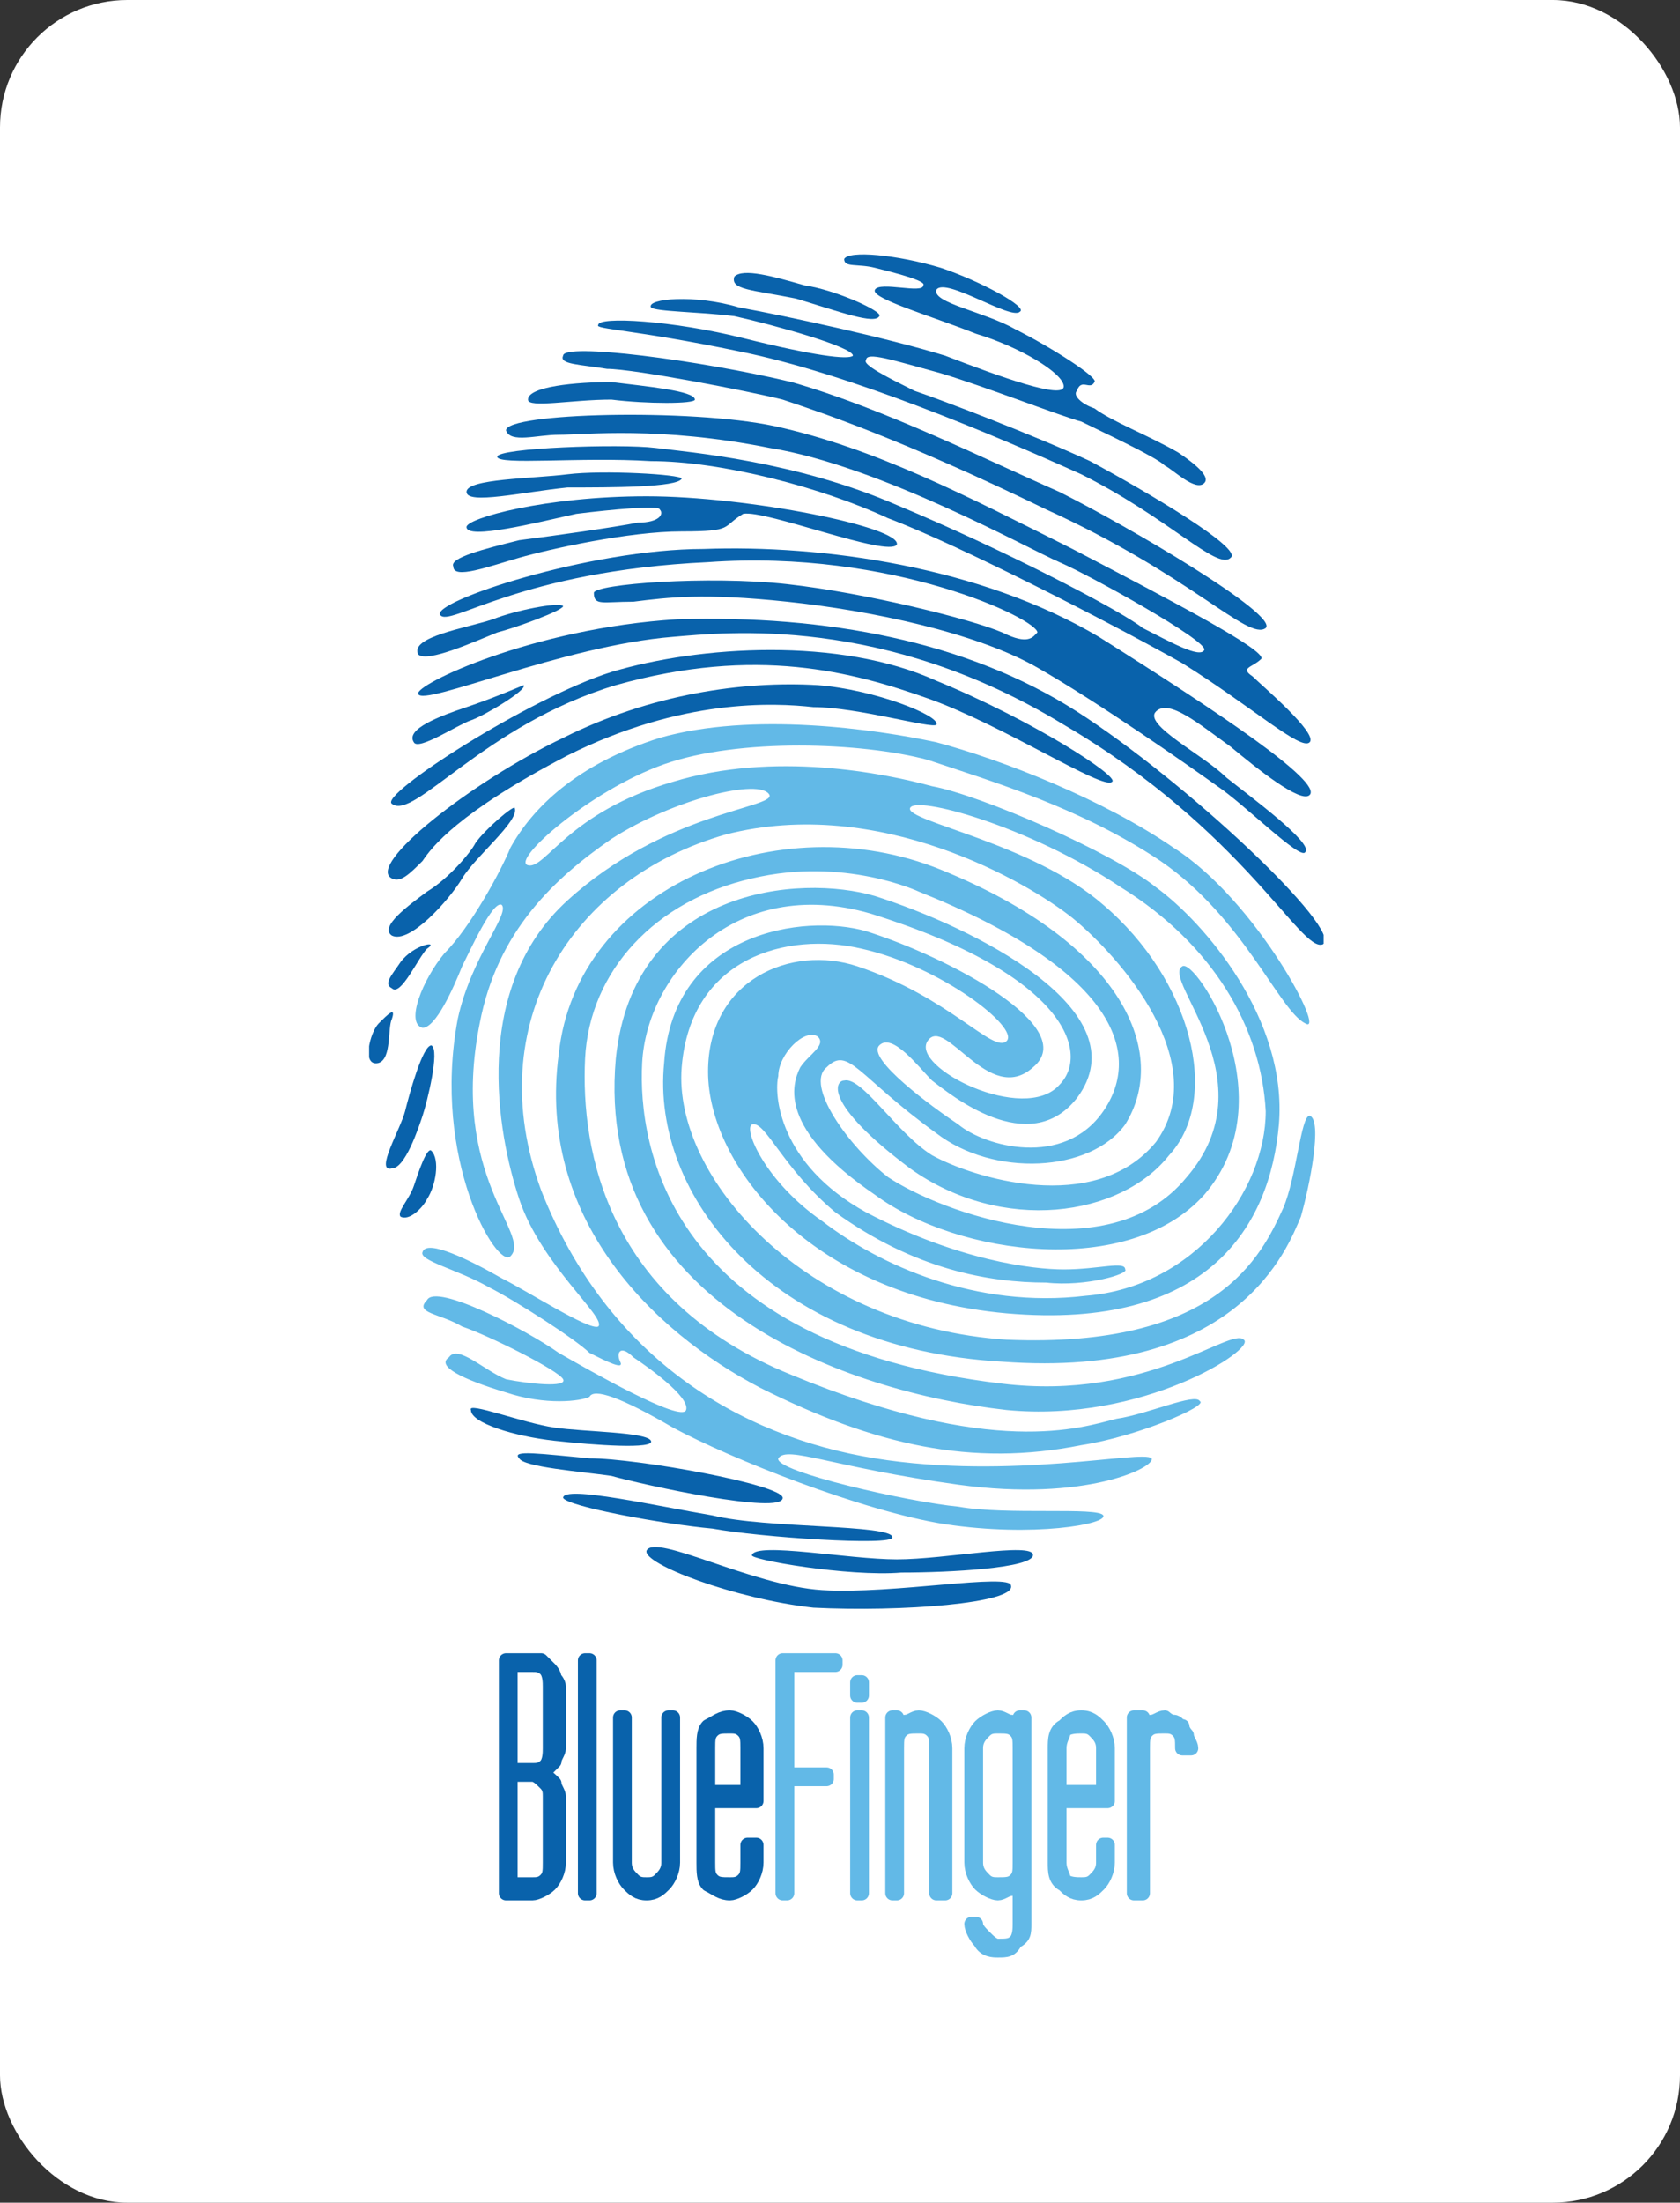 <svg xmlns="http://www.w3.org/2000/svg" width="132" height="173" viewBox="0 0 132 173" fill="none"><rect x="0" y="0" width="132" height="173" fill="#333333" stroke="none"/><rect width="132" height="173" rx="10" fill="white"></rect><g clip-path="url(#clip0_223_68)"><path d="M59.427 146.281C59.427 146.971 59.082 147.661 58.737 148.006C58.392 148.351 57.702 148.696 57.357 148.696C56.667 148.696 56.322 148.351 55.632 148.006C55.286 147.661 55.286 146.971 55.286 146.281V137.31C55.286 136.62 55.286 135.93 55.632 135.585C56.322 135.24 56.667 134.895 57.357 134.895C57.702 134.895 58.392 135.24 58.737 135.585C59.082 135.93 59.427 136.62 59.427 137.31V141.45H55.632V146.281C55.632 146.971 55.632 147.316 55.977 147.661C56.322 148.006 56.667 148.006 57.357 148.006C57.702 148.006 58.047 148.006 58.392 147.661C58.737 147.316 58.737 146.971 58.737 146.281V144.901H59.427V146.281ZM55.632 140.76H58.737V137.31C58.737 136.62 58.737 136.275 58.392 135.93C58.047 135.585 57.702 135.585 57.357 135.585C56.667 135.585 56.322 135.585 55.977 135.93C55.632 136.275 55.632 136.62 55.632 137.31V140.76Z" stroke="#0962AB" stroke-width="1.128" stroke-linecap="round" stroke-linejoin="round"></path><path d="M59.427 146.281C59.427 146.971 59.082 147.661 58.737 148.006C58.392 148.351 57.702 148.696 57.357 148.696C56.667 148.696 56.322 148.351 55.632 148.006C55.286 147.661 55.286 146.971 55.286 146.281V137.31C55.286 136.62 55.286 135.93 55.632 135.585C56.322 135.24 56.667 134.895 57.357 134.895C57.702 134.895 58.392 135.24 58.737 135.585C59.082 135.93 59.427 136.62 59.427 137.31V141.45H55.632V146.281C55.632 146.971 55.632 147.316 55.977 147.661C56.322 148.006 56.667 148.006 57.357 148.006C57.702 148.006 58.047 148.006 58.392 147.661C58.737 147.316 58.737 146.971 58.737 146.281V144.901H59.427V146.281ZM55.632 140.76H58.737V137.31C58.737 136.62 58.737 136.275 58.392 135.93C58.047 135.585 57.702 135.585 57.357 135.585C56.667 135.585 56.322 135.585 55.977 135.93C55.632 136.275 55.632 136.62 55.632 137.31V140.76Z" fill="#0962AB"></path><path d="M52.871 146.281C52.871 146.971 52.526 147.661 52.181 148.006C51.836 148.351 51.491 148.696 50.801 148.696C50.111 148.696 49.766 148.351 49.421 148.006C49.076 147.661 48.731 146.971 48.731 146.281V134.895H49.076V146.281C49.076 146.971 49.421 147.316 49.766 147.661C50.111 148.006 50.456 148.006 50.801 148.006C51.146 148.006 51.491 148.006 51.836 147.661C52.181 147.316 52.526 146.971 52.526 146.281V134.895H52.871V146.281Z" stroke="#0962AB" stroke-width="1.128" stroke-linecap="round" stroke-linejoin="round"></path><path d="M52.871 146.281C52.871 146.971 52.526 147.661 52.181 148.006C51.836 148.351 51.491 148.696 50.801 148.696C50.111 148.696 49.766 148.351 49.421 148.006C49.076 147.661 48.731 146.971 48.731 146.281V134.895H49.076V146.281C49.076 146.971 49.421 147.316 49.766 147.661C50.111 148.006 50.456 148.006 50.801 148.006C51.146 148.006 51.491 148.006 51.836 147.661C52.181 147.316 52.526 146.971 52.526 146.281V134.895H52.871V146.281Z" fill="#0962AB"></path><path d="M45.971 148.696V130.409H46.316V148.696H45.971Z" stroke="#0962AB" stroke-width="1.128" stroke-linecap="round" stroke-linejoin="round"></path><path d="M45.971 148.696V130.409H46.316V148.696H45.971Z" fill="#0962AB"></path><path d="M41.83 130.409C41.83 130.409 42.175 130.409 42.52 130.409C42.865 130.754 42.865 130.754 43.211 131.099C43.211 131.099 43.556 131.445 43.556 131.79C43.556 131.79 43.901 132.135 43.901 132.48V137.31C43.901 137.655 43.556 138 43.556 138.345C43.211 138.69 42.865 139.035 42.52 139.38C42.865 139.38 43.211 139.725 43.556 140.07C43.556 140.415 43.901 140.76 43.901 141.105V146.281C43.901 146.971 43.556 147.661 43.211 148.006C42.865 148.351 42.175 148.696 41.83 148.696H39.76V130.409H41.83ZM40.105 148.006H41.83C42.175 148.006 42.52 148.006 42.865 147.661C43.211 147.316 43.211 146.971 43.211 146.281V141.105C43.211 140.76 43.211 140.415 42.865 140.07C42.52 139.725 42.175 139.38 41.83 139.38H40.105V148.006ZM41.83 139.035C42.175 139.035 42.52 139.035 42.865 138.69C43.211 138.345 43.211 137.655 43.211 137.31V132.48C43.211 132.135 43.211 131.445 42.865 131.099C42.52 130.754 42.175 130.754 41.83 130.754H40.105V139.035H41.83Z" stroke="#0962AB" stroke-width="1.128" stroke-linecap="round" stroke-linejoin="round"></path><path d="M41.83 130.409C41.83 130.409 42.175 130.409 42.52 130.409C42.865 130.754 42.865 130.754 43.211 131.099C43.211 131.099 43.556 131.445 43.556 131.79C43.556 131.79 43.901 132.135 43.901 132.48V137.31C43.901 137.655 43.556 138 43.556 138.345C43.211 138.69 42.865 139.035 42.52 139.38C42.865 139.38 43.211 139.725 43.556 140.07C43.556 140.415 43.901 140.76 43.901 141.105V146.281C43.901 146.971 43.556 147.661 43.211 148.006C42.865 148.351 42.175 148.696 41.83 148.696H39.76V130.409H41.83ZM40.105 148.006H41.83C42.175 148.006 42.52 148.006 42.865 147.661C43.211 147.316 43.211 146.971 43.211 146.281V141.105C43.211 140.76 43.211 140.415 42.865 140.07C42.52 139.725 42.175 139.38 41.83 139.38H40.105V148.006ZM41.83 139.035C42.175 139.035 42.52 139.035 42.865 138.69C43.211 138.345 43.211 137.655 43.211 137.31V132.48C43.211 132.135 43.211 131.445 42.865 131.099C42.52 130.754 42.175 130.754 41.83 130.754H40.105V139.035H41.83Z" fill="#0962AB"></path><path d="M89.099 148.696V134.895H89.79V135.93C89.79 135.585 90.135 135.585 90.48 135.24C90.825 135.24 91.17 134.895 91.515 134.895C91.515 134.895 91.86 135.24 92.205 135.24C92.55 135.24 92.55 135.585 92.895 135.585C92.895 135.93 93.24 136.275 93.24 136.275C93.24 136.62 93.585 136.965 93.585 137.31H92.895C92.895 136.62 92.895 136.275 92.55 135.93C92.205 135.585 91.86 135.585 91.515 135.585C90.825 135.585 90.48 135.585 90.135 135.93C89.79 136.275 89.79 136.62 89.79 137.31V148.696H89.099Z" stroke="#62B9E7" stroke-width="1.128" stroke-linecap="round" stroke-linejoin="round"></path><path d="M89.099 148.696V134.895H89.79V135.93C89.79 135.585 90.135 135.585 90.48 135.24C90.825 135.24 91.17 134.895 91.515 134.895C91.515 134.895 91.86 135.24 92.205 135.24C92.55 135.24 92.55 135.585 92.895 135.585C92.895 135.93 93.24 136.275 93.24 136.275C93.24 136.62 93.585 136.965 93.585 137.31H92.895C92.895 136.62 92.895 136.275 92.55 135.93C92.205 135.585 91.86 135.585 91.515 135.585C90.825 135.585 90.48 135.585 90.135 135.93C89.79 136.275 89.79 136.62 89.79 137.31V148.696H89.099Z" fill="#62B9E7"></path><path d="M87.029 146.281C87.029 146.971 86.684 147.661 86.339 148.006C85.994 148.351 85.649 148.696 84.959 148.696C84.269 148.696 83.924 148.351 83.579 148.006C82.889 147.661 82.889 146.971 82.889 146.281V137.31C82.889 136.62 82.889 135.93 83.579 135.585C83.924 135.24 84.269 134.895 84.959 134.895C85.649 134.895 85.994 135.24 86.339 135.585C86.684 135.93 87.029 136.62 87.029 137.31V141.45H83.234V146.281C83.234 146.971 83.579 147.316 83.579 147.661C83.924 148.006 84.614 148.006 84.959 148.006C85.304 148.006 85.649 148.006 85.994 147.661C86.339 147.316 86.684 146.971 86.684 146.281V144.901H87.029V146.281ZM83.234 140.76H86.684V137.31C86.684 136.62 86.339 136.275 85.994 135.93C85.649 135.585 85.304 135.585 84.959 135.585C84.614 135.585 83.924 135.585 83.579 135.93C83.579 136.275 83.234 136.62 83.234 137.31V140.76Z" stroke="#62B9E7" stroke-width="1.128" stroke-linecap="round" stroke-linejoin="round"></path><path d="M87.029 146.281C87.029 146.971 86.684 147.661 86.339 148.006C85.994 148.351 85.649 148.696 84.959 148.696C84.269 148.696 83.924 148.351 83.579 148.006C82.889 147.661 82.889 146.971 82.889 146.281V137.31C82.889 136.62 82.889 135.93 83.579 135.585C83.924 135.24 84.269 134.895 84.959 134.895C85.649 134.895 85.994 135.24 86.339 135.585C86.684 135.93 87.029 136.62 87.029 137.31V141.45H83.234V146.281C83.234 146.971 83.579 147.316 83.579 147.661C83.924 148.006 84.614 148.006 84.959 148.006C85.304 148.006 85.649 148.006 85.994 147.661C86.339 147.316 86.684 146.971 86.684 146.281V144.901H87.029V146.281ZM83.234 140.76H86.684V137.31C86.684 136.62 86.339 136.275 85.994 135.93C85.649 135.585 85.304 135.585 84.959 135.585C84.614 135.585 83.924 135.585 83.579 135.93C83.579 136.275 83.234 136.62 83.234 137.31V140.76Z" fill="#62B9E7"></path><path d="M79.784 152.491C80.474 152.146 80.474 151.801 80.474 151.111V134.895H80.129V135.93C79.784 135.585 79.784 135.585 79.439 135.24C79.094 135.24 78.749 134.895 78.403 134.895C78.058 134.895 77.368 135.24 77.023 135.585C76.678 135.93 76.333 136.62 76.333 137.31V146.281C76.333 146.971 76.678 147.661 77.023 148.006C77.368 148.351 78.058 148.696 78.403 148.696C78.749 148.696 79.094 148.351 79.439 148.351C79.784 148.006 79.784 148.006 80.129 147.661V151.111C80.129 151.456 80.129 152.146 79.784 152.491ZM79.784 152.491C79.439 153.181 79.094 153.181 78.403 153.181C78.058 153.181 77.368 153.181 77.023 152.491C76.678 152.146 76.333 151.456 76.333 151.111H76.678C76.678 151.456 77.023 151.801 77.368 152.146C77.713 152.491 78.058 152.836 78.403 152.836C79.094 152.836 79.439 152.836 79.784 152.491ZM76.678 146.281C76.678 146.971 77.023 147.316 77.368 147.661C77.713 148.006 78.058 148.006 78.403 148.006C79.094 148.006 79.439 148.006 79.784 147.661C80.129 147.316 80.129 146.971 80.129 146.281V137.31C80.129 136.62 80.129 136.275 79.784 135.93C79.439 135.585 79.094 135.585 78.403 135.585C78.058 135.585 77.713 135.585 77.368 135.93C77.023 136.275 76.678 136.62 76.678 137.31V146.281Z" stroke="#62B9E7" stroke-width="1.128" stroke-linecap="round" stroke-linejoin="round"></path><path d="M80.474 151.111C80.474 151.801 80.474 152.146 79.784 152.491C79.439 153.181 79.094 153.181 78.403 153.181C78.058 153.181 77.368 153.181 77.023 152.491C76.678 152.146 76.333 151.456 76.333 151.111H76.678C76.678 151.456 77.023 151.801 77.368 152.146C77.713 152.491 78.058 152.836 78.403 152.836C79.094 152.836 79.439 152.836 79.784 152.491C80.129 152.146 80.129 151.456 80.129 151.111V147.661C79.784 148.006 79.784 148.006 79.439 148.351C79.094 148.351 78.749 148.696 78.403 148.696C78.058 148.696 77.368 148.351 77.023 148.006C76.678 147.661 76.333 146.971 76.333 146.281V137.31C76.333 136.62 76.678 135.93 77.023 135.585C77.368 135.24 78.058 134.895 78.403 134.895C78.749 134.895 79.094 135.24 79.439 135.24C79.784 135.585 79.784 135.585 80.129 135.93V134.895H80.474V151.111ZM76.678 146.281C76.678 146.971 77.023 147.316 77.368 147.661C77.713 148.006 78.058 148.006 78.403 148.006C79.094 148.006 79.439 148.006 79.784 147.661C80.129 147.316 80.129 146.971 80.129 146.281V137.31C80.129 136.62 80.129 136.275 79.784 135.93C79.439 135.585 79.094 135.585 78.403 135.585C78.058 135.585 77.713 135.585 77.368 135.93C77.023 136.275 76.678 136.62 76.678 137.31V146.281Z" fill="#62B9E7"></path><path d="M70.123 148.696V134.895H70.468V135.93C70.468 135.585 70.813 135.585 71.158 135.24C71.503 135.24 71.848 134.895 72.193 134.895C72.538 134.895 73.228 135.24 73.573 135.585C73.918 135.93 74.263 136.62 74.263 137.31V148.696H73.573V137.31C73.573 136.62 73.573 136.275 73.228 135.93C72.883 135.585 72.538 135.585 72.193 135.585C71.503 135.585 71.158 135.585 70.813 135.93C70.468 136.275 70.468 136.62 70.468 137.31V148.696H70.123Z" stroke="#62B9E7" stroke-width="1.128" stroke-linecap="round" stroke-linejoin="round"></path><path d="M70.123 148.696V134.895H70.468V135.93C70.468 135.585 70.813 135.585 71.158 135.24C71.503 135.24 71.848 134.895 72.193 134.895C72.538 134.895 73.228 135.24 73.573 135.585C73.918 135.93 74.263 136.62 74.263 137.31V148.696H73.573V137.31C73.573 136.62 73.573 136.275 73.228 135.93C72.883 135.585 72.538 135.585 72.193 135.585C71.503 135.585 71.158 135.585 70.813 135.93C70.468 136.275 70.468 136.62 70.468 137.31V148.696H70.123Z" fill="#62B9E7"></path><path d="M67.363 148.696V134.895H67.708V148.696H67.363Z" stroke="#62B9E7" stroke-width="1.128" stroke-linecap="round" stroke-linejoin="round"></path><path d="M67.363 148.696V134.895H67.708V148.696H67.363Z" fill="#62B9E7"></path><path d="M61.497 148.696V130.409H65.637V130.754H61.842V139.38H64.947V139.725H61.842V148.696H61.497Z" stroke="#62B9E7" stroke-width="1.128" stroke-linecap="round" stroke-linejoin="round"></path><path d="M61.497 148.696V130.409H65.637V130.754H61.842V139.38H64.947V139.725H61.842V148.696H61.497Z" fill="#62B9E7"></path><path fill-rule="evenodd" clip-rule="evenodd" d="M69.433 62.784C69.088 63.474 68.743 63.819 66.328 63.474C64.257 63.474 62.877 62.784 62.877 62.439C63.222 61.749 64.947 62.094 66.328 62.094C67.708 62.094 69.433 62.439 69.433 62.784Z" fill="#0962AB"></path><path fill-rule="evenodd" clip-rule="evenodd" d="M68.053 79C67.017 80.035 64.947 78.655 61.842 80.38C58.737 82.105 59.427 86.936 58.392 86.936C56.667 86.936 56.322 82.45 60.117 79.345C63.912 75.895 69.433 77.965 68.053 79Z" fill="#0962AB"></path><path fill-rule="evenodd" clip-rule="evenodd" d="M102.901 87.626C102.211 87.626 101.866 92.456 100.83 94.871C99.105 98.667 95.655 105.912 79.094 105.222C63.222 104.187 52.871 92.456 53.561 83.831C54.251 75.205 61.842 73.135 67.708 74.515C73.918 75.895 80.129 80.725 79.094 81.76C78.058 82.796 74.608 78.31 67.363 75.895C62.187 74.17 55.632 76.93 55.632 84.176C55.632 91.421 63.567 101.772 79.094 103.152C94.965 104.532 99.795 96.252 100.485 88.316C101.175 80.035 94.62 72.445 90.825 69.684C87.374 66.924 77.023 62.439 73.228 61.749C69.433 60.714 60.807 58.988 52.871 61.404C44.591 63.819 42.865 68.304 41.485 67.959C40.105 67.614 46.316 62.094 52.181 60.023C58.047 57.953 67.708 58.298 72.883 59.678C78.058 61.404 84.959 63.474 91.17 67.614C97.725 72.1 100.485 79.345 102.556 80.38C104.281 81.415 98.76 70.719 92.205 66.579C86.684 62.784 78.749 59.678 73.573 58.298C68.743 57.263 59.082 55.883 51.836 57.953C45.281 60.023 41.83 63.474 40.105 66.579C39.415 68.304 37 72.79 34.93 74.86C33.205 76.93 31.825 80.38 33.205 80.725C34.24 80.725 35.62 77.62 36.31 75.895C37 74.515 38.725 70.719 39.415 71.064C40.105 71.754 37 75.205 35.965 80.035C33.895 91.076 39.07 99.702 40.105 98.667C41.83 96.942 35.275 92.456 37.69 80.38C39.07 73.135 43.556 68.994 48.041 65.889C52.871 62.784 59.772 61.059 60.462 62.439C60.807 63.474 52.181 63.819 44.591 70.719C37 77.62 39.07 89.006 40.795 94.181C42.52 99.357 47.696 103.497 47.006 104.187C46.316 104.532 41.485 101.427 39.415 100.392C37 99.012 33.55 97.287 33.205 98.322C32.86 99.012 35.965 99.702 38.38 101.082C40.45 102.117 45.281 105.222 46.316 106.257C47.696 106.948 49.076 107.638 48.731 106.948C48.386 106.257 48.731 105.567 49.766 106.603C50.801 107.293 54.251 109.708 53.906 110.743C53.561 111.778 46.316 107.638 43.901 106.257C41.485 104.532 34.24 100.737 33.55 102.117C32.515 103.152 34.585 103.152 36.31 104.187C38.38 104.877 43.901 107.638 44.246 108.328C44.591 109.018 41.485 108.673 39.76 108.328C38.035 107.638 35.965 105.567 35.275 106.603C34.24 107.293 36.31 108.328 39.76 109.363C42.865 110.398 45.626 110.053 46.316 109.708C46.661 109.018 48.731 109.708 52.871 112.123C57.357 114.538 67.708 118.679 74.263 119.714C81.164 120.749 87.029 119.714 86.684 119.024C86.339 118.334 79.094 119.024 75.298 118.334C71.503 117.988 60.807 115.573 61.152 114.538C61.842 113.503 65.292 115.228 75.298 116.608C85.304 117.988 90.825 115.228 90.48 114.538C89.79 113.848 79.439 116.263 68.743 114.538C58.047 112.813 47.696 106.603 42.52 93.491C37.69 80.38 44.936 68.994 57.012 65.544C69.088 62.439 80.819 69.339 84.269 72.1C88.064 75.205 95.31 83.486 90.825 89.696C85.994 95.562 76.333 92.456 73.228 90.731C70.468 89.006 67.708 84.521 66.328 84.866C65.637 84.866 64.602 86.591 71.503 91.766C78.749 96.942 88.064 95.562 91.86 90.731C96 86.246 93.585 76.93 86.684 71.064C81.164 66.234 71.158 64.509 71.503 63.474C71.848 62.439 80.819 64.854 88.064 69.684C95.31 74.17 99.105 80.725 99.45 87.281C99.45 93.491 93.93 101.082 85.304 101.772C76.678 102.807 69.088 99.357 64.602 95.907C60.117 92.801 58.392 88.661 59.082 88.316C60.117 87.971 61.497 91.766 65.637 95.217C71.848 99.702 77.713 100.737 82.199 100.737C85.304 101.082 88.754 100.047 88.409 99.702C88.409 99.012 86.339 99.702 83.579 99.702C81.164 99.702 75.298 99.012 68.053 95.217C61.152 91.421 60.807 85.901 61.152 84.521C61.152 82.796 63.222 80.725 64.257 81.415C64.947 82.105 63.567 82.796 62.877 83.831C62.187 85.211 61.152 88.661 68.743 93.836C75.298 98.667 88.754 100.392 94.62 93.836C101.175 86.246 93.93 75.205 92.895 75.895C91.17 76.93 99.795 84.866 93.24 92.456C87.029 100.047 73.918 95.217 69.778 92.456C66.672 90.041 63.222 85.211 64.947 83.831C66.672 82.105 67.363 84.521 73.573 89.006C78.058 92.456 85.649 92.111 88.409 88.316C91.86 82.796 88.409 74.17 73.918 68.304C61.152 63.129 45.281 69.684 43.901 82.796C42.175 95.562 51.146 104.532 59.772 109.018C68.743 113.503 76.333 115.228 84.959 113.503C89.445 112.813 94.965 110.398 94.275 110.053C93.93 109.363 90.135 111.088 87.719 111.433C84.959 112.123 78.058 114.538 62.187 107.983C47.696 102.117 45.626 90.386 45.971 83.141C46.316 76.24 51.491 70.719 59.082 68.994C66.328 67.269 72.193 70.029 72.193 70.029C87.719 76.24 89.79 82.796 86.684 87.281C83.579 91.766 77.368 90.041 75.298 88.316C73.228 86.936 68.053 83.141 69.088 82.105C70.123 81.07 72.193 83.831 73.228 84.866C74.608 85.901 80.819 91.076 84.614 86.246C89.79 79.345 76.333 72.79 68.743 70.374C62.877 68.649 49.766 69.684 48.386 83.141C46.661 102.462 66.672 109.363 79.094 110.743C89.79 111.778 98.76 105.912 97.725 105.222C96.69 104.187 90.135 110.053 78.749 108.673C52.526 105.567 50.111 90.041 50.456 83.486C50.801 76.585 57.702 68.649 68.398 71.754C83.924 76.585 85.649 82.796 83.234 85.211C80.474 88.316 71.503 83.831 72.883 81.76C74.263 79.69 77.713 86.936 81.164 83.831C84.959 80.725 74.608 75.205 68.053 73.135C63.222 71.754 52.871 73.135 52.181 83.486C51.146 93.836 60.462 105.912 78.749 106.948C97.38 108.328 101.175 97.977 102.211 95.562C102.901 93.146 103.936 87.971 102.901 87.626Z" fill="#62B9E7"></path><path fill-rule="evenodd" clip-rule="evenodd" d="M64.602 124.889C59.082 124.544 51.491 120.404 50.801 121.784C50.456 122.819 57.702 125.579 63.912 126.269C70.813 126.614 79.784 125.924 79.439 124.544C79.439 123.509 70.123 125.234 64.602 124.889Z" fill="#0962AB"></path><path fill-rule="evenodd" clip-rule="evenodd" d="M70.468 122.474C66.672 122.474 59.427 121.094 59.082 122.129C58.737 122.474 66.672 123.854 70.813 123.509C74.608 123.509 81.164 123.164 81.164 122.129C81.164 121.094 74.263 122.474 70.468 122.474Z" fill="#0962AB"></path><path fill-rule="evenodd" clip-rule="evenodd" d="M70.123 120.749C70.123 119.714 60.117 120.059 55.977 119.023C51.836 118.333 44.246 116.608 44.246 117.643C44.591 118.333 52.181 119.714 55.977 120.059C59.772 120.749 70.123 121.439 70.123 120.749Z" fill="#0962AB"></path><path fill-rule="evenodd" clip-rule="evenodd" d="M61.497 117.643C61.497 116.608 50.111 114.538 46.316 114.538C42.52 114.193 40.105 113.848 40.795 114.538C41.14 115.228 45.626 115.573 48.041 115.918C50.456 116.608 61.497 119.024 61.497 117.643Z" fill="#0962AB"></path><path fill-rule="evenodd" clip-rule="evenodd" d="M51.146 113.158C50.801 112.468 45.971 112.468 43.556 112.123C41.14 111.778 36.655 110.053 37 110.743C37 111.778 40.45 112.813 43.556 113.158C46.661 113.503 51.491 113.848 51.146 113.158Z" fill="#0962AB"></path><path fill-rule="evenodd" clip-rule="evenodd" d="M31.48 75.55C30.789 76.585 30.099 77.275 30.789 77.62C31.48 78.31 32.86 75.205 33.55 74.515C34.585 73.825 32.515 74.17 31.48 75.55Z" fill="#0962AB"></path><path fill-rule="evenodd" clip-rule="evenodd" d="M29.754 80.38C29.064 81.07 28.374 83.831 29.754 83.486C30.789 83.141 30.444 80.725 30.789 80.035C31.134 79 30.444 79.69 29.754 80.38Z" fill="#0962AB"></path><path fill-rule="evenodd" clip-rule="evenodd" d="M33.55 94.181C34.24 93.146 34.585 91.076 33.895 90.386C33.55 90.041 32.86 92.111 32.515 93.146C32.17 94.181 31.134 95.216 31.48 95.562C32.17 95.907 33.205 94.871 33.55 94.181Z" fill="#0962AB"></path><path fill-rule="evenodd" clip-rule="evenodd" d="M33.895 82.106C33.205 82.106 32.17 85.901 31.825 87.281C31.48 88.661 29.409 92.111 30.789 91.766C31.825 91.766 32.86 88.661 33.205 87.626C33.55 86.591 34.585 82.451 33.895 82.106Z" fill="#0962AB"></path><path fill-rule="evenodd" clip-rule="evenodd" d="M40.45 63.474C40.45 63.129 38.035 65.199 37.345 66.234C37 66.924 35.275 68.994 33.55 70.029C32.17 71.064 29.754 72.79 30.789 73.48C32.17 74.17 35.275 70.719 36.31 68.994C37.345 67.269 40.795 64.509 40.45 63.474Z" fill="#0962AB"></path><path fill-rule="evenodd" clip-rule="evenodd" d="M33.205 67.614C33.895 66.579 35.965 63.819 44.591 59.333C53.561 54.848 60.807 55.193 63.912 55.538C67.363 55.538 73.228 57.263 73.573 56.918C73.918 56.228 68.743 54.158 64.257 53.813C58.392 53.468 51.146 54.503 44.246 57.953C37 61.404 28.719 67.959 30.789 68.994C31.48 69.339 32.169 68.649 33.205 67.614Z" fill="#0962AB"></path><path fill-rule="evenodd" clip-rule="evenodd" d="M48.386 53.813C59.427 50.708 67.017 52.778 72.883 54.848C78.749 56.918 86.684 62.094 87.374 61.404C88.064 61.059 81.164 56.573 73.573 53.468C65.983 50.017 54.941 50.708 48.041 52.778C41.485 54.848 29.754 62.439 30.789 63.129C32.515 64.509 38.035 56.918 48.386 53.813Z" fill="#0962AB"></path><path fill-rule="evenodd" clip-rule="evenodd" d="M37 56.573C38.035 56.228 41.485 54.158 41.14 53.813C41.14 53.813 38.725 54.848 36.655 55.538C34.585 56.228 31.825 57.263 32.515 58.298C32.86 58.988 35.965 56.918 37 56.573Z" fill="#0962AB"></path><path fill-rule="evenodd" clip-rule="evenodd" d="M84.614 55.883C75.988 50.363 64.947 48.292 53.216 48.638C41.83 49.328 32.515 53.813 32.86 54.503C33.205 55.538 44.246 50.708 52.871 50.018C57.012 49.673 69.433 48.292 83.579 56.918C97.725 65.199 102.211 74.86 103.936 74.17C105.661 73.135 93.24 61.404 84.614 55.883Z" fill="#0962AB"></path><path fill-rule="evenodd" clip-rule="evenodd" d="M39.07 49.673C40.45 49.328 44.246 47.947 44.246 47.602C43.901 47.257 40.45 47.947 38.725 48.638C36.655 49.328 32.17 50.018 32.86 51.398C33.55 52.088 37.345 50.363 39.07 49.673Z" fill="#0962AB"></path><path fill-rule="evenodd" clip-rule="evenodd" d="M55.632 44.152C70.123 43.117 81.509 48.638 81.509 49.673C81.164 50.018 80.819 50.708 78.749 49.673C76.333 48.638 68.053 46.567 61.842 45.877C55.632 45.187 46.661 45.877 46.661 46.567C46.661 47.602 47.351 47.258 49.766 47.258C52.526 46.913 55.286 46.567 61.842 47.258C68.398 47.947 76.678 49.673 81.509 52.433C86.339 55.193 93.24 60.024 95.655 61.749C97.725 63.129 102.211 67.614 102.556 66.924C103.246 66.234 98.07 62.439 96.345 61.059C94.62 59.334 89.79 56.918 90.825 55.883C91.86 54.848 94.275 56.918 96.69 58.644C98.76 60.369 102.211 63.129 102.901 62.439C103.936 61.404 95.655 55.883 86.339 50.018C77.023 44.497 64.602 42.772 55.286 43.117C46.316 43.117 33.895 47.258 34.585 48.293C35.275 49.328 40.795 44.842 55.632 44.152Z" fill="#0962AB"></path><path fill-rule="evenodd" clip-rule="evenodd" d="M40.795 43.807C43.211 43.117 49.421 41.737 53.561 41.737C57.702 41.737 56.667 41.392 58.392 40.357C60.117 40.012 69.778 43.807 70.468 42.772C70.813 41.392 58.737 38.977 50.801 38.977C42.865 38.977 36.655 40.702 36.655 41.392C36.655 42.427 42.175 41.047 45.281 40.357C48.041 40.012 51.836 39.667 51.836 40.012C52.181 40.357 51.836 41.047 50.111 41.047C48.386 41.392 43.556 42.082 40.795 42.427C38.035 43.117 35.275 43.807 35.62 44.497C35.62 45.532 38.38 44.497 40.795 43.807Z" fill="#0962AB"></path><path fill-rule="evenodd" clip-rule="evenodd" d="M44.591 38.287C48.041 38.287 53.216 38.287 53.561 37.597C53.561 37.252 47.351 36.907 44.591 37.252C41.83 37.597 36.655 37.597 36.655 38.632C36.655 39.667 41.14 38.632 44.591 38.287Z" fill="#0962AB"></path><path fill-rule="evenodd" clip-rule="evenodd" d="M51.146 36.217C56.667 36.217 64.602 38.287 69.778 40.702C75.298 42.772 87.374 48.983 92.895 52.088C98.415 55.538 102.211 58.988 102.901 58.298C103.591 57.608 99.105 53.813 98.415 53.123C97.38 52.433 98.415 52.433 99.105 51.743C99.45 51.053 92.205 47.257 84.269 43.117C75.988 38.977 68.743 35.181 60.807 33.456C54.251 32.076 39.76 32.421 39.76 33.801C40.105 34.836 42.175 34.146 43.901 34.146C45.971 34.146 51.836 33.456 60.462 35.181C69.088 36.562 80.819 43.117 83.234 44.152C85.649 45.187 94.965 50.363 94.62 51.053C94.275 51.743 91.86 50.363 89.79 49.328C88.064 47.947 78.749 43.117 70.468 39.667C62.532 36.217 54.251 35.526 51.491 35.181C48.731 34.836 39.07 35.181 39.07 35.871C39.07 36.562 45.626 35.871 51.146 36.217Z" fill="#0962AB"></path><path fill-rule="evenodd" clip-rule="evenodd" d="M48.041 31.386C50.801 31.731 54.596 31.731 54.596 31.386C54.596 30.696 50.801 30.351 48.041 30.006C45.281 30.006 41.485 30.351 41.485 31.386C41.485 32.076 44.936 31.386 48.041 31.386Z" fill="#0962AB"></path><path fill-rule="evenodd" clip-rule="evenodd" d="M47.696 28.971C49.766 28.971 58.737 30.696 61.497 31.386C64.602 32.421 70.813 34.491 82.199 40.012C93.585 45.187 98.07 50.363 99.45 49.328C100.485 48.292 88.754 41.392 83.234 38.632C77.713 36.217 69.433 32.076 62.187 30.006C54.941 28.281 44.246 26.901 44.246 27.936C43.901 28.626 45.626 28.626 47.696 28.971Z" fill="#0962AB"></path><path fill-rule="evenodd" clip-rule="evenodd" d="M62.532 23.45C65.983 24.485 68.743 25.52 69.088 24.83C69.433 24.485 65.637 22.76 63.222 22.415C60.807 21.725 58.392 21.035 57.702 21.725C57.357 22.76 59.082 22.76 62.532 23.45Z" fill="#0962AB"></path><path fill-rule="evenodd" clip-rule="evenodd" d="M58.047 27.591C66.672 29.316 78.058 34.146 84.959 37.252C91.86 40.702 95.655 44.842 96.69 43.807C97.725 43.117 90.135 38.632 85.649 36.217C81.164 34.146 73.918 31.386 71.848 30.696C69.778 29.661 67.708 28.626 68.053 28.281C68.053 27.591 70.123 28.281 73.918 29.316C77.368 30.351 83.579 32.766 84.959 33.111C86.339 33.801 90.825 35.871 91.515 36.562C92.205 36.907 93.93 38.632 94.62 37.942C94.965 37.597 94.62 36.907 92.55 35.526C90.135 34.146 87.374 33.111 85.994 32.076C84.959 31.731 84.269 31.041 84.614 30.696C84.959 29.661 85.649 30.696 85.994 30.006C86.339 29.661 82.544 27.246 79.784 25.866C77.368 24.485 73.228 23.795 73.573 22.76C74.263 21.725 79.439 25.175 80.129 24.485C80.819 24.14 77.023 22.07 73.918 21.035C70.468 20 66.672 19.655 66.328 20.345C66.328 21.035 67.363 20.69 68.743 21.035C70.123 21.38 72.883 22.07 72.538 22.415C72.538 23.105 69.088 22.07 68.743 22.76C68.398 23.45 73.228 24.831 76.678 26.211C80.129 27.246 83.579 29.316 83.579 30.351C83.579 31.386 78.749 29.661 74.263 27.936C69.778 26.556 61.842 24.831 58.047 24.14C54.596 23.105 50.801 23.45 51.146 24.14C51.491 24.485 54.941 24.485 57.702 24.831C60.807 25.52 67.017 27.246 67.017 27.936C66.672 28.281 63.912 27.936 58.392 26.556C52.871 25.175 47.006 24.831 47.006 25.52C46.661 25.866 49.766 25.866 58.047 27.591Z" fill="#0962AB"></path><path fill-rule="evenodd" clip-rule="evenodd" d="M67.363 132.135H67.708V133.17H67.363V132.135Z" stroke="#62B9E7" stroke-width="1.131" stroke-linecap="round" stroke-linejoin="round"></path><path fill-rule="evenodd" clip-rule="evenodd" d="M67.363 132.135H67.708V133.17H67.363V132.135Z" fill="#62B9E7"></path></g><defs><clipPath id="clip0_223_68"><rect width="75" height="133.871" fill="white" transform="translate(29 20)"></rect></clipPath></defs></svg>